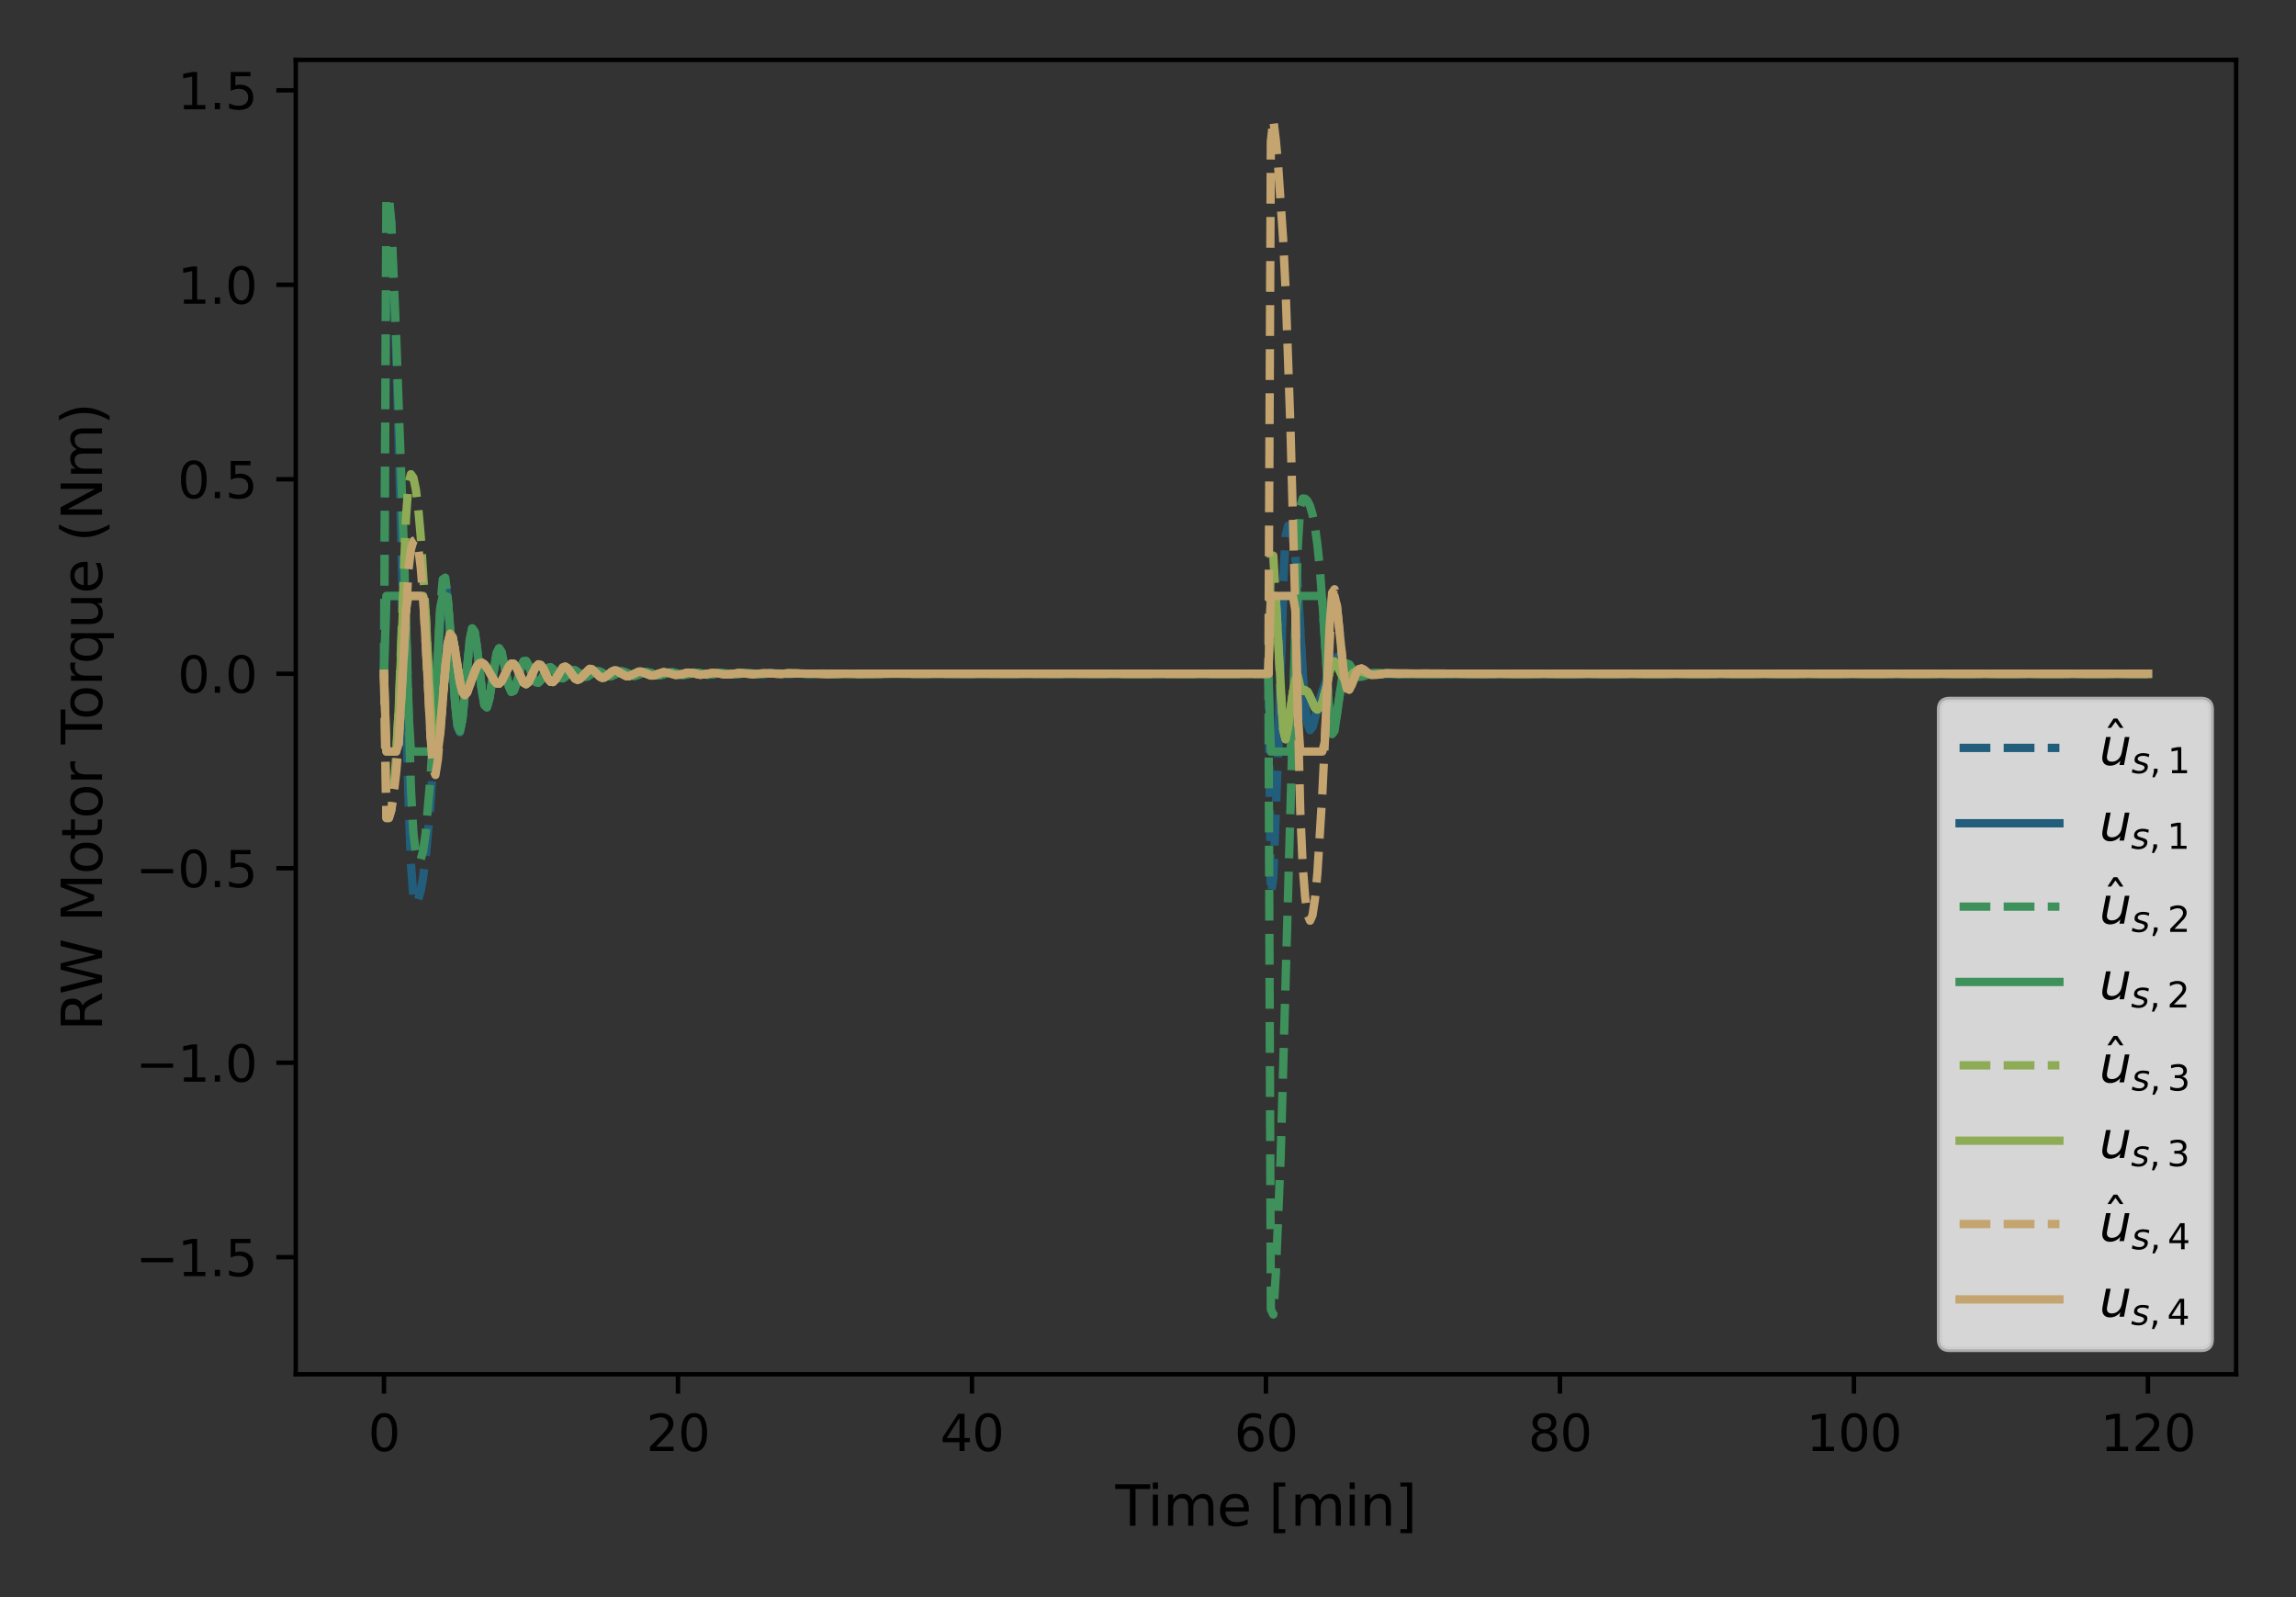 <?xml version="1.0" encoding="utf-8" standalone="no"?>
<!DOCTYPE svg PUBLIC "-//W3C//DTD SVG 1.1//EN"
  "http://www.w3.org/Graphics/SVG/1.1/DTD/svg11.dtd">
<svg height="288pt" version="1.1" viewBox="0 0 414 288" width="414pt" xmlns="http://www.w3.org/2000/svg" xmlns:xlink="http://www.w3.org/1999/xlink">
 <rect x="0" y="0" width="414" height="288" fill="#333333" stroke="none"/>
 <defs>
  <style type="text/css">*{stroke-linecap:butt;stroke-linejoin:round;}</style>
 </defs>
 <g id="figure_1">
  <g id="patch_1">
   <path d="M 0 288 
L 414 288 
L 414 0 
L 0 0 
z
" style="fill:none;"/>
  </g>
  <g id="axes_1">
   <g id="patch_2">
    <path d="M 53.333 247.812 
L 403.2 247.812 
L 403.2 10.8 
L 53.333 10.8 
z
" style="fill:none;"/>
   </g>
   <g id="matplotlib.axis_1">
    <g id="xtick_1">
     <g id="line2d_1">
      <defs>
       <path d="M 0 0 
L 0 3.5 
" id="m05c61b7fca" style="stroke:#000000;stroke-width:0.8;"/>
      </defs>
      <g>
       <use style="stroke:#000000;stroke-width:0.8;" x="69.236" xlink:href="#m05c61b7fca" y="247.812"/>
      </g>
     </g>
     <g id="text_1">
      <!-- 0 -->
      <g transform="translate(66.373 261.65)scale(0.09 -0.09)">
       <defs>
        <path d="M 2034 4250 
Q 1547 4250 1301 3770 
Q 1056 3291 1056 2328 
Q 1056 1369 1301 889 
Q 1547 409 2034 409 
Q 2525 409 2770 889 
Q 3016 1369 3016 2328 
Q 3016 3291 2770 3770 
Q 2525 4250 2034 4250 
z
M 2034 4750 
Q 2819 4750 3233 4129 
Q 3647 3509 3647 2328 
Q 3647 1150 3233 529 
Q 2819 -91 2034 -91 
Q 1250 -91 836 529 
Q 422 1150 422 2328 
Q 422 3509 836 4129 
Q 1250 4750 2034 4750 
z
" id="DejaVuSans-30" transform="scale(0.016)"/>
       </defs>
       <use xlink:href="#DejaVuSans-30"/>
      </g>
     </g>
    </g>
    <g id="xtick_2">
     <g id="line2d_2">
      <g>
       <use style="stroke:#000000;stroke-width:0.8;" x="122.246" xlink:href="#m05c61b7fca" y="247.812"/>
      </g>
     </g>
     <g id="text_2">
      <!-- 20 -->
      <g transform="translate(116.52 261.65)scale(0.09 -0.09)">
       <defs>
        <path d="M 1228 531 
L 3431 531 
L 3431 0 
L 469 0 
L 469 531 
Q 828 903 1448 1529 
Q 2069 2156 2228 2338 
Q 2531 2678 2651 2914 
Q 2772 3150 2772 3378 
Q 2772 3750 2511 3984 
Q 2250 4219 1831 4219 
Q 1534 4219 1204 4116 
Q 875 4013 500 3803 
L 500 4441 
Q 881 4594 1212 4672 
Q 1544 4750 1819 4750 
Q 2544 4750 2975 4387 
Q 3406 4025 3406 3419 
Q 3406 3131 3298 2873 
Q 3191 2616 2906 2266 
Q 2828 2175 2409 1742 
Q 1991 1309 1228 531 
z
" id="DejaVuSans-32" transform="scale(0.016)"/>
       </defs>
       <use xlink:href="#DejaVuSans-32"/>
       <use x="63.623" xlink:href="#DejaVuSans-30"/>
      </g>
     </g>
    </g>
    <g id="xtick_3">
     <g id="line2d_3">
      <g>
       <use style="stroke:#000000;stroke-width:0.8;" x="175.256" xlink:href="#m05c61b7fca" y="247.812"/>
      </g>
     </g>
     <g id="text_3">
      <!-- 40 -->
      <g transform="translate(169.53 261.65)scale(0.09 -0.09)">
       <defs>
        <path d="M 2419 4116 
L 825 1625 
L 2419 1625 
L 2419 4116 
z
M 2253 4666 
L 3047 4666 
L 3047 1625 
L 3713 1625 
L 3713 1100 
L 3047 1100 
L 3047 0 
L 2419 0 
L 2419 1100 
L 313 1100 
L 313 1709 
L 2253 4666 
z
" id="DejaVuSans-34" transform="scale(0.016)"/>
       </defs>
       <use xlink:href="#DejaVuSans-34"/>
       <use x="63.623" xlink:href="#DejaVuSans-30"/>
      </g>
     </g>
    </g>
    <g id="xtick_4">
     <g id="line2d_4">
      <g>
       <use style="stroke:#000000;stroke-width:0.8;" x="228.266" xlink:href="#m05c61b7fca" y="247.812"/>
      </g>
     </g>
     <g id="text_4">
      <!-- 60 -->
      <g transform="translate(222.54 261.65)scale(0.09 -0.09)">
       <defs>
        <path d="M 2113 2584 
Q 1688 2584 1439 2293 
Q 1191 2003 1191 1497 
Q 1191 994 1439 701 
Q 1688 409 2113 409 
Q 2538 409 2786 701 
Q 3034 994 3034 1497 
Q 3034 2003 2786 2293 
Q 2538 2584 2113 2584 
z
M 3366 4563 
L 3366 3988 
Q 3128 4100 2886 4159 
Q 2644 4219 2406 4219 
Q 1781 4219 1451 3797 
Q 1122 3375 1075 2522 
Q 1259 2794 1537 2939 
Q 1816 3084 2150 3084 
Q 2853 3084 3261 2657 
Q 3669 2231 3669 1497 
Q 3669 778 3244 343 
Q 2819 -91 2113 -91 
Q 1303 -91 875 529 
Q 447 1150 447 2328 
Q 447 3434 972 4092 
Q 1497 4750 2381 4750 
Q 2619 4750 2861 4703 
Q 3103 4656 3366 4563 
z
" id="DejaVuSans-36" transform="scale(0.016)"/>
       </defs>
       <use xlink:href="#DejaVuSans-36"/>
       <use x="63.623" xlink:href="#DejaVuSans-30"/>
      </g>
     </g>
    </g>
    <g id="xtick_5">
     <g id="line2d_5">
      <g>
       <use style="stroke:#000000;stroke-width:0.8;" x="281.277" xlink:href="#m05c61b7fca" y="247.812"/>
      </g>
     </g>
     <g id="text_5">
      <!-- 80 -->
      <g transform="translate(275.55 261.65)scale(0.09 -0.09)">
       <defs>
        <path d="M 2034 2216 
Q 1584 2216 1326 1975 
Q 1069 1734 1069 1313 
Q 1069 891 1326 650 
Q 1584 409 2034 409 
Q 2484 409 2743 651 
Q 3003 894 3003 1313 
Q 3003 1734 2745 1975 
Q 2488 2216 2034 2216 
z
M 1403 2484 
Q 997 2584 770 2862 
Q 544 3141 544 3541 
Q 544 4100 942 4425 
Q 1341 4750 2034 4750 
Q 2731 4750 3128 4425 
Q 3525 4100 3525 3541 
Q 3525 3141 3298 2862 
Q 3072 2584 2669 2484 
Q 3125 2378 3379 2068 
Q 3634 1759 3634 1313 
Q 3634 634 3220 271 
Q 2806 -91 2034 -91 
Q 1263 -91 848 271 
Q 434 634 434 1313 
Q 434 1759 690 2068 
Q 947 2378 1403 2484 
z
M 1172 3481 
Q 1172 3119 1398 2916 
Q 1625 2713 2034 2713 
Q 2441 2713 2670 2916 
Q 2900 3119 2900 3481 
Q 2900 3844 2670 4047 
Q 2441 4250 2034 4250 
Q 1625 4250 1398 4047 
Q 1172 3844 1172 3481 
z
" id="DejaVuSans-38" transform="scale(0.016)"/>
       </defs>
       <use xlink:href="#DejaVuSans-38"/>
       <use x="63.623" xlink:href="#DejaVuSans-30"/>
      </g>
     </g>
    </g>
    <g id="xtick_6">
     <g id="line2d_6">
      <g>
       <use style="stroke:#000000;stroke-width:0.8;" x="334.287" xlink:href="#m05c61b7fca" y="247.812"/>
      </g>
     </g>
     <g id="text_6">
      <!-- 100 -->
      <g transform="translate(325.697 261.65)scale(0.09 -0.09)">
       <defs>
        <path d="M 794 531 
L 1825 531 
L 1825 4091 
L 703 3866 
L 703 4441 
L 1819 4666 
L 2450 4666 
L 2450 531 
L 3481 531 
L 3481 0 
L 794 0 
L 794 531 
z
" id="DejaVuSans-31" transform="scale(0.016)"/>
       </defs>
       <use xlink:href="#DejaVuSans-31"/>
       <use x="63.623" xlink:href="#DejaVuSans-30"/>
       <use x="127.246" xlink:href="#DejaVuSans-30"/>
      </g>
     </g>
    </g>
    <g id="xtick_7">
     <g id="line2d_7">
      <g>
       <use style="stroke:#000000;stroke-width:0.8;" x="387.297" xlink:href="#m05c61b7fca" y="247.812"/>
      </g>
     </g>
     <g id="text_7">
      <!-- 120 -->
      <g transform="translate(378.708 261.65)scale(0.09 -0.09)">
       <use xlink:href="#DejaVuSans-31"/>
       <use x="63.623" xlink:href="#DejaVuSans-32"/>
       <use x="127.246" xlink:href="#DejaVuSans-30"/>
      </g>
     </g>
    </g>
    <g id="text_8">
     <!-- Time [min] -->
     <g transform="translate(201.114 275.12)scale(0.1 -0.1)">
      <defs>
       <path d="M -19 4666 
L 3928 4666 
L 3928 4134 
L 2272 4134 
L 2272 0 
L 1638 0 
L 1638 4134 
L -19 4134 
L -19 4666 
z
" id="DejaVuSans-54" transform="scale(0.016)"/>
       <path d="M 603 3500 
L 1178 3500 
L 1178 0 
L 603 0 
L 603 3500 
z
M 603 4863 
L 1178 4863 
L 1178 4134 
L 603 4134 
L 603 4863 
z
" id="DejaVuSans-69" transform="scale(0.016)"/>
       <path d="M 3328 2828 
Q 3544 3216 3844 3400 
Q 4144 3584 4550 3584 
Q 5097 3584 5394 3201 
Q 5691 2819 5691 2113 
L 5691 0 
L 5113 0 
L 5113 2094 
Q 5113 2597 4934 2840 
Q 4756 3084 4391 3084 
Q 3944 3084 3684 2787 
Q 3425 2491 3425 1978 
L 3425 0 
L 2847 0 
L 2847 2094 
Q 2847 2600 2669 2842 
Q 2491 3084 2119 3084 
Q 1678 3084 1418 2786 
Q 1159 2488 1159 1978 
L 1159 0 
L 581 0 
L 581 3500 
L 1159 3500 
L 1159 2956 
Q 1356 3278 1631 3431 
Q 1906 3584 2284 3584 
Q 2666 3584 2933 3390 
Q 3200 3197 3328 2828 
z
" id="DejaVuSans-6d" transform="scale(0.016)"/>
       <path d="M 3597 1894 
L 3597 1613 
L 953 1613 
Q 991 1019 1311 708 
Q 1631 397 2203 397 
Q 2534 397 2845 478 
Q 3156 559 3463 722 
L 3463 178 
Q 3153 47 2828 -22 
Q 2503 -91 2169 -91 
Q 1331 -91 842 396 
Q 353 884 353 1716 
Q 353 2575 817 3079 
Q 1281 3584 2069 3584 
Q 2775 3584 3186 3129 
Q 3597 2675 3597 1894 
z
M 3022 2063 
Q 3016 2534 2758 2815 
Q 2500 3097 2075 3097 
Q 1594 3097 1305 2825 
Q 1016 2553 972 2059 
L 3022 2063 
z
" id="DejaVuSans-65" transform="scale(0.016)"/>
       <path id="DejaVuSans-20" transform="scale(0.016)"/>
       <path d="M 550 4863 
L 1875 4863 
L 1875 4416 
L 1125 4416 
L 1125 -397 
L 1875 -397 
L 1875 -844 
L 550 -844 
L 550 4863 
z
" id="DejaVuSans-5b" transform="scale(0.016)"/>
       <path d="M 3513 2113 
L 3513 0 
L 2938 0 
L 2938 2094 
Q 2938 2591 2744 2837 
Q 2550 3084 2163 3084 
Q 1697 3084 1428 2787 
Q 1159 2491 1159 1978 
L 1159 0 
L 581 0 
L 581 3500 
L 1159 3500 
L 1159 2956 
Q 1366 3272 1645 3428 
Q 1925 3584 2291 3584 
Q 2894 3584 3203 3211 
Q 3513 2838 3513 2113 
z
" id="DejaVuSans-6e" transform="scale(0.016)"/>
       <path d="M 1947 4863 
L 1947 -844 
L 622 -844 
L 622 -397 
L 1369 -397 
L 1369 4416 
L 622 4416 
L 622 4863 
L 1947 4863 
z
" id="DejaVuSans-5d" transform="scale(0.016)"/>
      </defs>
      <use xlink:href="#DejaVuSans-54"/>
      <use x="57.959" xlink:href="#DejaVuSans-69"/>
      <use x="85.742" xlink:href="#DejaVuSans-6d"/>
      <use x="183.154" xlink:href="#DejaVuSans-65"/>
      <use x="244.678" xlink:href="#DejaVuSans-20"/>
      <use x="276.465" xlink:href="#DejaVuSans-5b"/>
      <use x="315.479" xlink:href="#DejaVuSans-6d"/>
      <use x="412.891" xlink:href="#DejaVuSans-69"/>
      <use x="440.674" xlink:href="#DejaVuSans-6e"/>
      <use x="504.053" xlink:href="#DejaVuSans-5d"/>
     </g>
    </g>
   </g>
   <g id="matplotlib.axis_2">
    <g id="ytick_1">
     <g id="line2d_8">
      <defs>
       <path d="M 0 0 
L -3.5 0 
" id="m8b30e179d1" style="stroke:#000000;stroke-width:0.8;"/>
      </defs>
      <g>
       <use style="stroke:#000000;stroke-width:0.8;" x="53.333" xlink:href="#m8b30e179d1" y="226.701"/>
      </g>
     </g>
     <g id="text_9">
      <!-- −1.5 -->
      <g transform="translate(24.478 230.121)scale(0.09 -0.09)">
       <defs>
        <path d="M 678 2272 
L 4684 2272 
L 4684 1741 
L 678 1741 
L 678 2272 
z
" id="DejaVuSans-2212" transform="scale(0.016)"/>
        <path d="M 684 794 
L 1344 794 
L 1344 0 
L 684 0 
L 684 794 
z
" id="DejaVuSans-2e" transform="scale(0.016)"/>
        <path d="M 691 4666 
L 3169 4666 
L 3169 4134 
L 1269 4134 
L 1269 2991 
Q 1406 3038 1543 3061 
Q 1681 3084 1819 3084 
Q 2600 3084 3056 2656 
Q 3513 2228 3513 1497 
Q 3513 744 3044 326 
Q 2575 -91 1722 -91 
Q 1428 -91 1123 -41 
Q 819 9 494 109 
L 494 744 
Q 775 591 1075 516 
Q 1375 441 1709 441 
Q 2250 441 2565 725 
Q 2881 1009 2881 1497 
Q 2881 1984 2565 2268 
Q 2250 2553 1709 2553 
Q 1456 2553 1204 2497 
Q 953 2441 691 2322 
L 691 4666 
z
" id="DejaVuSans-35" transform="scale(0.016)"/>
       </defs>
       <use xlink:href="#DejaVuSans-2212"/>
       <use x="83.789" xlink:href="#DejaVuSans-31"/>
       <use x="147.412" xlink:href="#DejaVuSans-2e"/>
       <use x="179.199" xlink:href="#DejaVuSans-35"/>
      </g>
     </g>
    </g>
    <g id="ytick_2">
     <g id="line2d_9">
      <g>
       <use style="stroke:#000000;stroke-width:0.8;" x="53.333" xlink:href="#m8b30e179d1" y="191.632"/>
      </g>
     </g>
     <g id="text_10">
      <!-- −1.0 -->
      <g transform="translate(24.478 195.051)scale(0.09 -0.09)">
       <use xlink:href="#DejaVuSans-2212"/>
       <use x="83.789" xlink:href="#DejaVuSans-31"/>
       <use x="147.412" xlink:href="#DejaVuSans-2e"/>
       <use x="179.199" xlink:href="#DejaVuSans-30"/>
      </g>
     </g>
    </g>
    <g id="ytick_3">
     <g id="line2d_10">
      <g>
       <use style="stroke:#000000;stroke-width:0.8;" x="53.333" xlink:href="#m8b30e179d1" y="156.563"/>
      </g>
     </g>
     <g id="text_11">
      <!-- −0.5 -->
      <g transform="translate(24.478 159.982)scale(0.09 -0.09)">
       <use xlink:href="#DejaVuSans-2212"/>
       <use x="83.789" xlink:href="#DejaVuSans-30"/>
       <use x="147.412" xlink:href="#DejaVuSans-2e"/>
       <use x="179.199" xlink:href="#DejaVuSans-35"/>
      </g>
     </g>
    </g>
    <g id="ytick_4">
     <g id="line2d_11">
      <g>
       <use style="stroke:#000000;stroke-width:0.8;" x="53.333" xlink:href="#m8b30e179d1" y="121.494"/>
      </g>
     </g>
     <g id="text_12">
      <!-- 0.0 -->
      <g transform="translate(32.02 124.913)scale(0.09 -0.09)">
       <use xlink:href="#DejaVuSans-30"/>
       <use x="63.623" xlink:href="#DejaVuSans-2e"/>
       <use x="95.41" xlink:href="#DejaVuSans-30"/>
      </g>
     </g>
    </g>
    <g id="ytick_5">
     <g id="line2d_12">
      <g>
       <use style="stroke:#000000;stroke-width:0.8;" x="53.333" xlink:href="#m8b30e179d1" y="86.424"/>
      </g>
     </g>
     <g id="text_13">
      <!-- 0.5 -->
      <g transform="translate(32.02 89.844)scale(0.09 -0.09)">
       <use xlink:href="#DejaVuSans-30"/>
       <use x="63.623" xlink:href="#DejaVuSans-2e"/>
       <use x="95.41" xlink:href="#DejaVuSans-35"/>
      </g>
     </g>
    </g>
    <g id="ytick_6">
     <g id="line2d_13">
      <g>
       <use style="stroke:#000000;stroke-width:0.8;" x="53.333" xlink:href="#m8b30e179d1" y="51.355"/>
      </g>
     </g>
     <g id="text_14">
      <!-- 1.0 -->
      <g transform="translate(32.02 54.774)scale(0.09 -0.09)">
       <use xlink:href="#DejaVuSans-31"/>
       <use x="63.623" xlink:href="#DejaVuSans-2e"/>
       <use x="95.41" xlink:href="#DejaVuSans-30"/>
      </g>
     </g>
    </g>
    <g id="ytick_7">
     <g id="line2d_14">
      <g>
       <use style="stroke:#000000;stroke-width:0.8;" x="53.333" xlink:href="#m8b30e179d1" y="16.286"/>
      </g>
     </g>
     <g id="text_15">
      <!-- 1.5 -->
      <g transform="translate(32.02 19.705)scale(0.09 -0.09)">
       <use xlink:href="#DejaVuSans-31"/>
       <use x="63.623" xlink:href="#DejaVuSans-2e"/>
       <use x="95.41" xlink:href="#DejaVuSans-35"/>
      </g>
     </g>
    </g>
    <g id="text_16">
     <!-- RW Motor Torque (Nm) -->
     <g transform="translate(18.398 185.903)rotate(-90)scale(0.1 -0.1)">
      <defs>
       <path d="M 2841 2188 
Q 3044 2119 3236 1894 
Q 3428 1669 3622 1275 
L 4263 0 
L 3584 0 
L 2988 1197 
Q 2756 1666 2539 1819 
Q 2322 1972 1947 1972 
L 1259 1972 
L 1259 0 
L 628 0 
L 628 4666 
L 2053 4666 
Q 2853 4666 3247 4331 
Q 3641 3997 3641 3322 
Q 3641 2881 3436 2590 
Q 3231 2300 2841 2188 
z
M 1259 4147 
L 1259 2491 
L 2053 2491 
Q 2509 2491 2742 2702 
Q 2975 2913 2975 3322 
Q 2975 3731 2742 3939 
Q 2509 4147 2053 4147 
L 1259 4147 
z
" id="DejaVuSans-52" transform="scale(0.016)"/>
       <path d="M 213 4666 
L 850 4666 
L 1831 722 
L 2809 4666 
L 3519 4666 
L 4500 722 
L 5478 4666 
L 6119 4666 
L 4947 0 
L 4153 0 
L 3169 4050 
L 2175 0 
L 1381 0 
L 213 4666 
z
" id="DejaVuSans-57" transform="scale(0.016)"/>
       <path d="M 628 4666 
L 1569 4666 
L 2759 1491 
L 3956 4666 
L 4897 4666 
L 4897 0 
L 4281 0 
L 4281 4097 
L 3078 897 
L 2444 897 
L 1241 4097 
L 1241 0 
L 628 0 
L 628 4666 
z
" id="DejaVuSans-4d" transform="scale(0.016)"/>
       <path d="M 1959 3097 
Q 1497 3097 1228 2736 
Q 959 2375 959 1747 
Q 959 1119 1226 758 
Q 1494 397 1959 397 
Q 2419 397 2687 759 
Q 2956 1122 2956 1747 
Q 2956 2369 2687 2733 
Q 2419 3097 1959 3097 
z
M 1959 3584 
Q 2709 3584 3137 3096 
Q 3566 2609 3566 1747 
Q 3566 888 3137 398 
Q 2709 -91 1959 -91 
Q 1206 -91 779 398 
Q 353 888 353 1747 
Q 353 2609 779 3096 
Q 1206 3584 1959 3584 
z
" id="DejaVuSans-6f" transform="scale(0.016)"/>
       <path d="M 1172 4494 
L 1172 3500 
L 2356 3500 
L 2356 3053 
L 1172 3053 
L 1172 1153 
Q 1172 725 1289 603 
Q 1406 481 1766 481 
L 2356 481 
L 2356 0 
L 1766 0 
Q 1100 0 847 248 
Q 594 497 594 1153 
L 594 3053 
L 172 3053 
L 172 3500 
L 594 3500 
L 594 4494 
L 1172 4494 
z
" id="DejaVuSans-74" transform="scale(0.016)"/>
       <path d="M 2631 2963 
Q 2534 3019 2420 3045 
Q 2306 3072 2169 3072 
Q 1681 3072 1420 2755 
Q 1159 2438 1159 1844 
L 1159 0 
L 581 0 
L 581 3500 
L 1159 3500 
L 1159 2956 
Q 1341 3275 1631 3429 
Q 1922 3584 2338 3584 
Q 2397 3584 2469 3576 
Q 2541 3569 2628 3553 
L 2631 2963 
z
" id="DejaVuSans-72" transform="scale(0.016)"/>
       <path d="M 947 1747 
Q 947 1113 1208 752 
Q 1469 391 1925 391 
Q 2381 391 2643 752 
Q 2906 1113 2906 1747 
Q 2906 2381 2643 2742 
Q 2381 3103 1925 3103 
Q 1469 3103 1208 2742 
Q 947 2381 947 1747 
z
M 2906 525 
Q 2725 213 2448 61 
Q 2172 -91 1784 -91 
Q 1150 -91 751 415 
Q 353 922 353 1747 
Q 353 2572 751 3078 
Q 1150 3584 1784 3584 
Q 2172 3584 2448 3432 
Q 2725 3281 2906 2969 
L 2906 3500 
L 3481 3500 
L 3481 -1331 
L 2906 -1331 
L 2906 525 
z
" id="DejaVuSans-71" transform="scale(0.016)"/>
       <path d="M 544 1381 
L 544 3500 
L 1119 3500 
L 1119 1403 
Q 1119 906 1312 657 
Q 1506 409 1894 409 
Q 2359 409 2629 706 
Q 2900 1003 2900 1516 
L 2900 3500 
L 3475 3500 
L 3475 0 
L 2900 0 
L 2900 538 
Q 2691 219 2414 64 
Q 2138 -91 1772 -91 
Q 1169 -91 856 284 
Q 544 659 544 1381 
z
M 1991 3584 
L 1991 3584 
z
" id="DejaVuSans-75" transform="scale(0.016)"/>
       <path d="M 1984 4856 
Q 1566 4138 1362 3434 
Q 1159 2731 1159 2009 
Q 1159 1288 1364 580 
Q 1569 -128 1984 -844 
L 1484 -844 
Q 1016 -109 783 600 
Q 550 1309 550 2009 
Q 550 2706 781 3412 
Q 1013 4119 1484 4856 
L 1984 4856 
z
" id="DejaVuSans-28" transform="scale(0.016)"/>
       <path d="M 628 4666 
L 1478 4666 
L 3547 763 
L 3547 4666 
L 4159 4666 
L 4159 0 
L 3309 0 
L 1241 3903 
L 1241 0 
L 628 0 
L 628 4666 
z
" id="DejaVuSans-4e" transform="scale(0.016)"/>
       <path d="M 513 4856 
L 1013 4856 
Q 1481 4119 1714 3412 
Q 1947 2706 1947 2009 
Q 1947 1309 1714 600 
Q 1481 -109 1013 -844 
L 513 -844 
Q 928 -128 1133 580 
Q 1338 1288 1338 2009 
Q 1338 2731 1133 3434 
Q 928 4138 513 4856 
z
" id="DejaVuSans-29" transform="scale(0.016)"/>
      </defs>
      <use xlink:href="#DejaVuSans-52"/>
      <use x="65.482" xlink:href="#DejaVuSans-57"/>
      <use x="164.359" xlink:href="#DejaVuSans-20"/>
      <use x="196.146" xlink:href="#DejaVuSans-4d"/>
      <use x="282.426" xlink:href="#DejaVuSans-6f"/>
      <use x="343.607" xlink:href="#DejaVuSans-74"/>
      <use x="382.816" xlink:href="#DejaVuSans-6f"/>
      <use x="443.998" xlink:href="#DejaVuSans-72"/>
      <use x="485.111" xlink:href="#DejaVuSans-20"/>
      <use x="516.898" xlink:href="#DejaVuSans-54"/>
      <use x="560.982" xlink:href="#DejaVuSans-6f"/>
      <use x="622.164" xlink:href="#DejaVuSans-72"/>
      <use x="661.527" xlink:href="#DejaVuSans-71"/>
      <use x="725.004" xlink:href="#DejaVuSans-75"/>
      <use x="788.383" xlink:href="#DejaVuSans-65"/>
      <use x="849.906" xlink:href="#DejaVuSans-20"/>
      <use x="881.693" xlink:href="#DejaVuSans-28"/>
      <use x="920.707" xlink:href="#DejaVuSans-4e"/>
      <use x="995.512" xlink:href="#DejaVuSans-6d"/>
      <use x="1092.924" xlink:href="#DejaVuSans-29"/>
     </g>
    </g>
   </g>
   <g id="line2d_15">
    <path clip-path="url(#pca379369e4)" d="M 69.236 121.494 
L 69.677 35.549 
L 70.119 35.548 
L 70.561 40.302 
L 71.444 63.869 
L 72.77 112.361 
L 73.653 143.918 
L 74.095 155.768 
L 74.537 161.64 
L 74.978 162.825 
L 75.42 162.184 
L 75.862 160.614 
L 76.304 158.114 
L 76.745 154.697 
L 77.629 145.073 
L 78.513 129.952 
L 79.396 111.02 
L 79.838 105.398 
L 80.28 104.676 
L 80.721 107.926 
L 81.163 113.249 
L 82.047 126.608 
L 82.488 130.989 
L 82.93 132.069 
L 83.372 129.793 
L 84.697 115.504 
L 85.139 113.408 
L 85.581 114 
L 86.022 116.854 
L 86.906 124.709 
L 87.348 127.154 
L 87.789 127.569 
L 88.231 126.018 
L 89.556 117.805 
L 89.998 116.928 
L 90.44 117.619 
L 91.323 121.808 
L 91.765 123.766 
L 92.207 124.756 
L 92.649 124.556 
L 93.09 123.366 
L 93.974 120.152 
L 94.416 119.248 
L 94.857 119.211 
L 95.299 119.955 
L 96.183 122.287 
L 96.624 123.022 
L 97.066 123.13 
L 97.508 122.649 
L 98.391 120.98 
L 98.833 120.431 
L 99.275 120.335 
L 99.717 120.676 
L 100.6 121.885 
L 101.042 122.274 
L 101.484 122.321 
L 101.925 122.045 
L 102.809 121.135 
L 103.251 120.87 
L 103.692 120.874 
L 104.576 121.502 
L 105.018 121.85 
L 105.459 122.031 
L 105.901 121.986 
L 106.785 121.416 
L 107.226 121.132 
L 107.668 121.002 
L 108.11 121.072 
L 109.877 121.951 
L 110.319 121.872 
L 112.086 121.067 
L 112.527 121.143 
L 114.294 121.887 
L 114.736 121.819 
L 116.503 121.137 
L 117.387 121.354 
L 118.27 121.734 
L 118.712 121.811 
L 119.595 121.63 
L 120.479 121.29 
L 121.362 121.245 
L 123.129 121.735 
L 124.013 121.617 
L 125.338 121.287 
L 126.222 121.38 
L 127.547 121.67 
L 128.43 121.597 
L 129.756 121.344 
L 130.639 121.401 
L 131.964 121.621 
L 132.848 121.576 
L 134.615 121.383 
L 137.265 121.558 
L 139.032 121.411 
L 142.125 121.504 
L 143.892 121.45 
L 146.101 121.532 
L 148.309 121.459 
L 150.96 121.503 
L 153.169 121.485 
L 155.377 121.502 
L 158.028 121.501 
L 161.12 121.474 
L 177.023 121.5 
L 193.81 121.495 
L 228.708 121.494 
L 229.15 161.189 
L 229.592 158.418 
L 230.475 134.87 
L 231.359 105.37 
L 231.8 96.773 
L 232.242 94.852 
L 232.684 95.12 
L 233.126 97.06 
L 233.567 100.321 
L 234.009 105.496 
L 234.893 121.413 
L 235.334 127.213 
L 235.776 130.578 
L 236.218 131.662 
L 236.66 131.071 
L 237.543 127.736 
L 238.427 124.642 
L 239.752 121.139 
L 240.194 119.697 
L 240.635 118.78 
L 241.077 118.478 
L 241.519 118.7 
L 242.402 120.49 
L 242.844 121.406 
L 243.286 122.033 
L 243.728 122.301 
L 244.169 122.254 
L 245.936 121.263 
L 246.82 121.268 
L 248.587 121.578 
L 317.5 121.494 
L 387.297 121.494 
L 387.297 121.494 
" style="fill:none;stroke:#225e7c;stroke-dasharray:5.55,2.4;stroke-dashoffset:0;stroke-width:1.5;"/>
   </g>
   <g id="line2d_16">
    <path clip-path="url(#pca379369e4)" d="M 69.236 121.494 
L 69.677 107.466 
L 72.328 107.466 
L 72.77 112.361 
L 73.211 128.727 
L 73.653 135.521 
L 78.071 135.521 
L 78.513 129.952 
L 79.396 111.02 
L 79.838 107.466 
L 80.28 107.466 
L 80.721 107.926 
L 81.163 113.249 
L 82.047 126.608 
L 82.488 130.989 
L 82.93 132.069 
L 83.372 129.793 
L 84.697 115.504 
L 85.139 113.408 
L 85.581 114 
L 86.022 116.854 
L 86.906 124.709 
L 87.348 127.154 
L 87.789 127.569 
L 88.231 126.018 
L 89.556 117.805 
L 89.998 116.928 
L 90.44 117.619 
L 91.323 121.808 
L 91.765 123.766 
L 92.207 124.756 
L 92.649 124.556 
L 93.09 123.366 
L 93.974 120.152 
L 94.416 119.248 
L 94.857 119.211 
L 95.299 119.955 
L 96.183 122.287 
L 96.624 123.022 
L 97.066 123.13 
L 97.508 122.649 
L 98.391 120.98 
L 98.833 120.431 
L 99.275 120.335 
L 99.717 120.676 
L 100.6 121.885 
L 101.042 122.274 
L 101.484 122.321 
L 101.925 122.045 
L 102.809 121.135 
L 103.251 120.87 
L 103.692 120.874 
L 104.576 121.502 
L 105.018 121.85 
L 105.459 122.031 
L 105.901 121.986 
L 106.785 121.416 
L 107.226 121.132 
L 107.668 121.002 
L 108.11 121.072 
L 109.877 121.951 
L 110.319 121.872 
L 112.086 121.067 
L 112.527 121.143 
L 114.294 121.887 
L 114.736 121.819 
L 116.503 121.137 
L 117.387 121.354 
L 118.27 121.734 
L 118.712 121.811 
L 119.595 121.63 
L 120.479 121.29 
L 121.362 121.245 
L 123.129 121.735 
L 124.013 121.617 
L 125.338 121.287 
L 126.222 121.38 
L 127.547 121.67 
L 128.43 121.597 
L 129.756 121.344 
L 130.639 121.401 
L 131.964 121.621 
L 132.848 121.576 
L 134.615 121.383 
L 137.265 121.558 
L 139.032 121.411 
L 142.125 121.504 
L 143.892 121.45 
L 146.101 121.532 
L 148.309 121.459 
L 150.96 121.503 
L 153.169 121.485 
L 155.377 121.502 
L 158.028 121.501 
L 161.12 121.474 
L 177.023 121.5 
L 193.81 121.495 
L 228.708 121.494 
L 229.15 135.521 
L 230.033 135.521 
L 230.475 134.87 
L 231.359 107.466 
L 234.009 107.466 
L 234.451 113.624 
L 234.893 121.413 
L 235.334 127.213 
L 235.776 130.578 
L 236.218 131.662 
L 236.66 131.071 
L 237.543 127.736 
L 238.427 124.642 
L 239.752 121.139 
L 240.194 119.697 
L 240.635 118.78 
L 241.077 118.478 
L 241.519 118.7 
L 242.402 120.49 
L 242.844 121.406 
L 243.286 122.033 
L 243.728 122.301 
L 244.169 122.254 
L 245.936 121.263 
L 246.82 121.268 
L 248.587 121.578 
L 317.5 121.494 
L 387.297 121.494 
L 387.297 121.494 
" style="fill:none;stroke:#225e7c;stroke-linecap:square;stroke-width:1.5;"/>
   </g>
   <g id="line2d_17">
    <path clip-path="url(#pca379369e4)" d="M 69.236 121.494 
L 69.677 35.549 
L 70.119 35.551 
L 70.561 40.195 
L 71.444 61.002 
L 72.77 97.39 
L 74.095 142.198 
L 74.537 150.226 
L 74.978 153.744 
L 75.42 155.128 
L 75.862 155.002 
L 76.304 153.362 
L 76.745 150.244 
L 77.629 140.068 
L 78.513 126.252 
L 79.396 109.481 
L 79.838 104.478 
L 80.28 104.168 
L 80.721 107.641 
L 81.605 119.829 
L 82.047 126.456 
L 82.488 130.804 
L 82.93 131.874 
L 83.372 129.625 
L 84.697 115.408 
L 85.139 113.315 
L 85.581 113.921 
L 86.022 116.798 
L 86.906 124.675 
L 87.348 127.118 
L 87.789 127.536 
L 88.231 125.993 
L 89.556 117.791 
L 89.998 116.914 
L 90.44 117.609 
L 91.323 121.805 
L 91.765 123.762 
L 92.207 124.752 
L 92.649 124.554 
L 93.09 123.365 
L 93.974 120.152 
L 94.416 119.247 
L 94.857 119.212 
L 95.299 119.956 
L 96.183 122.288 
L 96.624 123.023 
L 97.066 123.132 
L 97.508 122.652 
L 98.391 120.982 
L 98.833 120.432 
L 99.275 120.337 
L 99.717 120.678 
L 100.6 121.887 
L 101.042 122.275 
L 101.484 122.322 
L 101.925 122.047 
L 102.809 121.137 
L 103.251 120.871 
L 103.692 120.876 
L 104.576 121.504 
L 105.018 121.851 
L 105.459 122.032 
L 105.901 121.987 
L 106.785 121.417 
L 107.226 121.133 
L 107.668 121.003 
L 108.11 121.073 
L 109.877 121.951 
L 110.319 121.873 
L 112.086 121.067 
L 112.527 121.144 
L 114.294 121.887 
L 114.736 121.82 
L 116.503 121.137 
L 117.387 121.355 
L 118.27 121.734 
L 118.712 121.811 
L 119.595 121.63 
L 120.479 121.291 
L 121.362 121.245 
L 123.129 121.735 
L 124.013 121.617 
L 125.338 121.287 
L 126.222 121.381 
L 127.547 121.67 
L 128.43 121.597 
L 129.756 121.344 
L 130.639 121.402 
L 131.964 121.621 
L 132.848 121.576 
L 134.615 121.383 
L 137.265 121.558 
L 139.032 121.411 
L 142.125 121.504 
L 143.892 121.45 
L 146.101 121.532 
L 148.309 121.459 
L 150.96 121.503 
L 153.169 121.485 
L 155.377 121.502 
L 158.028 121.501 
L 161.12 121.474 
L 177.023 121.5 
L 193.81 121.495 
L 228.708 121.494 
L 229.15 236.12 
L 229.592 237.038 
L 230.033 229.896 
L 230.917 208.691 
L 232.684 145.958 
L 234.009 98.591 
L 234.451 91.387 
L 234.893 89.895 
L 235.334 89.932 
L 235.776 90.351 
L 236.218 91.247 
L 236.66 92.743 
L 237.101 95.007 
L 237.543 98.209 
L 237.985 102.499 
L 238.868 114.825 
L 239.752 129.367 
L 240.194 132.34 
L 240.635 131.782 
L 241.519 125.573 
L 241.961 122.49 
L 242.402 120.475 
L 242.844 119.672 
L 243.286 119.815 
L 244.611 121.764 
L 245.053 122.032 
L 245.495 122.038 
L 247.703 121.367 
L 251.679 121.491 
L 264.932 121.494 
L 387.297 121.494 
L 387.297 121.494 
" style="fill:none;stroke:#3e915b;stroke-dasharray:5.55,2.4;stroke-dashoffset:0;stroke-width:1.5;"/>
   </g>
   <g id="line2d_18">
    <path clip-path="url(#pca379369e4)" d="M 69.236 121.494 
L 69.677 107.466 
L 72.77 107.466 
L 73.211 112.088 
L 73.653 128.327 
L 74.095 135.521 
L 77.629 135.521 
L 78.071 133.616 
L 78.954 117.691 
L 79.396 109.481 
L 79.838 107.466 
L 80.28 107.466 
L 80.721 107.641 
L 81.605 119.829 
L 82.047 126.456 
L 82.488 130.804 
L 82.93 131.874 
L 83.372 129.625 
L 84.697 115.408 
L 85.139 113.315 
L 85.581 113.921 
L 86.022 116.798 
L 86.906 124.675 
L 87.348 127.118 
L 87.789 127.536 
L 88.231 125.993 
L 89.556 117.791 
L 89.998 116.914 
L 90.44 117.609 
L 91.323 121.805 
L 91.765 123.762 
L 92.207 124.752 
L 92.649 124.554 
L 93.09 123.365 
L 93.974 120.152 
L 94.416 119.247 
L 94.857 119.212 
L 95.299 119.956 
L 96.183 122.288 
L 96.624 123.023 
L 97.066 123.132 
L 97.508 122.652 
L 98.391 120.982 
L 98.833 120.432 
L 99.275 120.337 
L 99.717 120.678 
L 100.6 121.887 
L 101.042 122.275 
L 101.484 122.322 
L 101.925 122.047 
L 102.809 121.137 
L 103.251 120.871 
L 103.692 120.876 
L 104.576 121.504 
L 105.018 121.851 
L 105.459 122.032 
L 105.901 121.987 
L 106.785 121.417 
L 107.226 121.133 
L 107.668 121.003 
L 108.11 121.073 
L 109.877 121.951 
L 110.319 121.873 
L 112.086 121.067 
L 112.527 121.144 
L 114.294 121.887 
L 114.736 121.82 
L 116.503 121.137 
L 117.387 121.355 
L 118.27 121.734 
L 118.712 121.811 
L 119.595 121.63 
L 120.479 121.291 
L 121.362 121.245 
L 123.129 121.735 
L 124.013 121.617 
L 125.338 121.287 
L 126.222 121.381 
L 127.547 121.67 
L 128.43 121.597 
L 129.756 121.344 
L 130.639 121.402 
L 131.964 121.621 
L 132.848 121.576 
L 134.615 121.383 
L 137.265 121.558 
L 139.032 121.411 
L 142.125 121.504 
L 143.892 121.45 
L 146.101 121.532 
L 148.309 121.459 
L 150.96 121.503 
L 153.169 121.485 
L 155.377 121.502 
L 158.028 121.501 
L 161.12 121.474 
L 177.023 121.5 
L 193.81 121.495 
L 228.708 121.494 
L 229.15 135.521 
L 232.684 135.521 
L 233.126 129.447 
L 233.567 112.875 
L 234.009 107.466 
L 237.985 107.466 
L 238.427 108.003 
L 239.752 129.367 
L 240.194 132.34 
L 240.635 131.782 
L 241.519 125.573 
L 241.961 122.49 
L 242.402 120.475 
L 242.844 119.672 
L 243.286 119.815 
L 244.611 121.764 
L 245.053 122.032 
L 245.495 122.038 
L 247.703 121.367 
L 251.679 121.491 
L 264.932 121.494 
L 387.297 121.494 
L 387.297 121.494 
" style="fill:none;stroke:#3e915b;stroke-linecap:square;stroke-width:1.5;"/>
   </g>
   <g id="line2d_19">
    <path clip-path="url(#pca379369e4)" d="M 69.236 121.494 
L 69.677 147.511 
L 70.119 147.514 
L 70.561 146.02 
L 71.003 142.183 
L 71.444 136.361 
L 71.886 127.92 
L 73.211 93.239 
L 73.653 87.215 
L 74.095 85.514 
L 74.537 86.14 
L 74.978 88.204 
L 75.42 91.756 
L 75.862 96.72 
L 76.745 110.518 
L 77.629 127.805 
L 78.071 133.88 
L 78.513 136.049 
L 78.954 134.537 
L 79.396 130.649 
L 80.721 116.02 
L 81.163 114.245 
L 81.605 114.843 
L 82.047 117.122 
L 82.93 122.837 
L 83.372 124.639 
L 83.814 125.253 
L 84.255 124.801 
L 85.139 122.267 
L 85.581 121.003 
L 86.022 120.085 
L 86.464 119.594 
L 86.906 119.516 
L 87.348 119.8 
L 87.789 120.376 
L 89.115 122.731 
L 89.556 123.198 
L 89.998 123.25 
L 90.44 122.836 
L 91.323 121.044 
L 91.765 120.156 
L 92.207 119.647 
L 92.649 119.691 
L 93.09 120.292 
L 94.416 123.101 
L 94.857 123.36 
L 95.299 123.013 
L 96.183 121.143 
L 96.624 120.25 
L 97.066 119.793 
L 97.508 119.914 
L 97.95 120.552 
L 98.833 122.367 
L 99.275 122.925 
L 99.717 122.977 
L 100.158 122.529 
L 101.484 120.356 
L 101.925 120.195 
L 102.367 120.486 
L 103.692 122.366 
L 104.134 122.584 
L 104.576 122.412 
L 106.343 120.606 
L 106.785 120.698 
L 107.668 121.55 
L 108.11 121.981 
L 108.552 122.208 
L 108.993 122.165 
L 109.877 121.492 
L 110.319 121.128 
L 110.76 120.923 
L 111.202 120.939 
L 112.086 121.473 
L 112.969 121.954 
L 113.411 121.952 
L 114.294 121.521 
L 115.178 121.118 
L 115.62 121.116 
L 116.503 121.469 
L 117.387 121.807 
L 117.828 121.81 
L 118.712 121.514 
L 119.595 121.229 
L 120.479 121.324 
L 121.804 121.721 
L 122.688 121.64 
L 124.013 121.297 
L 124.896 121.367 
L 126.222 121.665 
L 127.105 121.605 
L 128.43 121.344 
L 129.314 121.394 
L 130.639 121.624 
L 131.523 121.582 
L 133.29 121.376 
L 135.94 121.565 
L 137.707 121.403 
L 140.799 121.509 
L 142.125 121.425 
L 145.659 121.474 
L 147.426 121.48 
L 149.193 121.528 
L 151.843 121.482 
L 154.052 121.505 
L 156.703 121.5 
L 159.353 121.477 
L 168.63 121.482 
L 214.572 121.494 
L 228.708 121.494 
L 229.15 100.478 
L 229.592 100.193 
L 230.475 115.589 
L 230.917 124.746 
L 231.359 131.46 
L 231.8 133.293 
L 232.242 131.112 
L 233.126 124.855 
L 233.567 122.553 
L 234.009 121.825 
L 234.451 123.802 
L 234.893 124.597 
L 235.334 124.47 
L 235.776 124.751 
L 236.218 125.614 
L 237.101 127.617 
L 237.543 127.951 
L 237.985 127.577 
L 238.427 126.551 
L 239.31 123.334 
L 239.752 121.066 
L 240.194 119.545 
L 240.635 119.253 
L 241.077 119.884 
L 241.961 121.792 
L 242.402 122.379 
L 242.844 122.456 
L 243.286 122.135 
L 244.169 121.225 
L 244.611 120.999 
L 245.053 120.997 
L 247.262 121.693 
L 249.912 121.433 
L 252.563 121.507 
L 257.422 121.495 
L 306.898 121.494 
L 387.297 121.494 
L 387.297 121.494 
" style="fill:none;stroke:#8eac56;stroke-dasharray:5.55,2.4;stroke-dashoffset:0;stroke-width:1.5;"/>
   </g>
   <g id="line2d_20">
    <path clip-path="url(#pca379369e4)" d="M 69.236 121.494 
L 69.677 135.521 
L 71.444 135.521 
L 71.886 127.92 
L 72.77 107.466 
L 76.304 107.466 
L 76.745 110.518 
L 77.629 127.805 
L 78.071 133.88 
L 78.513 135.521 
L 78.954 134.537 
L 79.396 130.649 
L 80.721 116.02 
L 81.163 114.245 
L 81.605 114.843 
L 82.047 117.122 
L 82.93 122.837 
L 83.372 124.639 
L 83.814 125.253 
L 84.255 124.801 
L 85.139 122.267 
L 85.581 121.003 
L 86.022 120.085 
L 86.464 119.594 
L 86.906 119.516 
L 87.348 119.8 
L 87.789 120.376 
L 89.115 122.731 
L 89.556 123.198 
L 89.998 123.25 
L 90.44 122.836 
L 91.323 121.044 
L 91.765 120.156 
L 92.207 119.647 
L 92.649 119.691 
L 93.09 120.292 
L 94.416 123.101 
L 94.857 123.36 
L 95.299 123.013 
L 96.183 121.143 
L 96.624 120.25 
L 97.066 119.793 
L 97.508 119.914 
L 97.95 120.552 
L 98.833 122.367 
L 99.275 122.925 
L 99.717 122.977 
L 100.158 122.529 
L 101.484 120.356 
L 101.925 120.195 
L 102.367 120.486 
L 103.692 122.366 
L 104.134 122.584 
L 104.576 122.412 
L 106.343 120.606 
L 106.785 120.698 
L 107.668 121.55 
L 108.11 121.981 
L 108.552 122.208 
L 108.993 122.165 
L 109.877 121.492 
L 110.319 121.128 
L 110.76 120.923 
L 111.202 120.939 
L 112.086 121.473 
L 112.969 121.954 
L 113.411 121.952 
L 114.294 121.521 
L 115.178 121.118 
L 115.62 121.116 
L 116.503 121.469 
L 117.387 121.807 
L 117.828 121.81 
L 118.712 121.514 
L 119.595 121.229 
L 120.479 121.324 
L 121.804 121.721 
L 122.688 121.64 
L 124.013 121.297 
L 124.896 121.367 
L 126.222 121.665 
L 127.105 121.605 
L 128.43 121.344 
L 129.314 121.394 
L 130.639 121.624 
L 131.523 121.582 
L 133.29 121.376 
L 135.94 121.565 
L 137.707 121.403 
L 140.799 121.509 
L 142.125 121.425 
L 145.659 121.474 
L 147.426 121.48 
L 149.193 121.528 
L 151.843 121.482 
L 154.052 121.505 
L 156.703 121.5 
L 159.353 121.477 
L 168.63 121.482 
L 214.572 121.494 
L 228.708 121.494 
L 229.15 107.466 
L 230.033 107.466 
L 231.359 131.46 
L 231.8 133.293 
L 232.242 131.112 
L 233.126 124.855 
L 233.567 122.553 
L 234.009 121.825 
L 234.451 123.802 
L 234.893 124.597 
L 235.334 124.47 
L 235.776 124.751 
L 236.218 125.614 
L 237.101 127.617 
L 237.543 127.951 
L 237.985 127.577 
L 238.427 126.551 
L 239.31 123.334 
L 239.752 121.066 
L 240.194 119.545 
L 240.635 119.253 
L 241.077 119.884 
L 241.961 121.792 
L 242.402 122.379 
L 242.844 122.456 
L 243.286 122.135 
L 244.169 121.225 
L 244.611 120.999 
L 245.053 120.997 
L 247.262 121.693 
L 249.912 121.433 
L 252.563 121.507 
L 257.422 121.495 
L 306.898 121.494 
L 387.297 121.494 
L 387.297 121.494 
" style="fill:none;stroke:#8eac56;stroke-linecap:square;stroke-width:1.5;"/>
   </g>
   <g id="line2d_21">
    <path clip-path="url(#pca379369e4)" d="M 69.236 121.494 
L 69.677 147.511 
L 70.119 147.511 
L 70.561 146.127 
L 71.003 143.087 
L 71.444 139.228 
L 71.886 134.126 
L 72.77 118.799 
L 73.653 102.805 
L 74.095 99.085 
L 74.537 97.554 
L 74.978 97.286 
L 75.42 98.812 
L 75.862 102.333 
L 76.304 107.743 
L 77.187 123.924 
L 77.629 132.81 
L 78.071 138.615 
L 78.513 139.749 
L 78.954 136.976 
L 79.838 126.359 
L 80.28 120.574 
L 80.721 116.305 
L 81.163 114.436 
L 81.605 114.98 
L 82.047 117.274 
L 82.93 123.033 
L 83.372 124.807 
L 83.814 125.38 
L 84.255 124.903 
L 85.139 122.36 
L 86.022 120.141 
L 86.464 119.632 
L 86.906 119.55 
L 87.348 119.835 
L 87.789 120.409 
L 89.115 122.745 
L 89.556 123.212 
L 89.998 123.264 
L 90.44 122.846 
L 91.323 121.048 
L 91.765 120.16 
L 92.207 119.651 
L 92.649 119.693 
L 93.09 120.292 
L 94.416 123.102 
L 94.857 123.359 
L 95.299 123.011 
L 96.183 121.142 
L 96.624 120.249 
L 97.066 119.792 
L 97.508 119.911 
L 97.95 120.549 
L 98.833 122.366 
L 99.275 122.923 
L 99.717 122.975 
L 100.158 122.526 
L 101.484 120.355 
L 101.925 120.193 
L 102.367 120.484 
L 103.692 122.365 
L 104.134 122.583 
L 104.576 122.41 
L 106.343 120.605 
L 106.785 120.697 
L 107.668 121.549 
L 108.11 121.98 
L 108.552 122.207 
L 108.993 122.164 
L 109.877 121.491 
L 110.319 121.128 
L 110.76 120.923 
L 111.202 120.938 
L 112.086 121.472 
L 112.969 121.954 
L 113.411 121.951 
L 114.294 121.521 
L 115.178 121.117 
L 115.62 121.115 
L 116.503 121.469 
L 117.387 121.807 
L 117.828 121.81 
L 118.712 121.514 
L 119.595 121.229 
L 120.479 121.323 
L 121.804 121.721 
L 122.688 121.64 
L 124.013 121.297 
L 124.896 121.367 
L 126.222 121.665 
L 127.105 121.605 
L 128.43 121.344 
L 129.314 121.394 
L 130.639 121.624 
L 131.523 121.582 
L 133.29 121.376 
L 135.94 121.565 
L 137.707 121.403 
L 140.799 121.509 
L 142.125 121.425 
L 145.659 121.474 
L 147.426 121.48 
L 149.193 121.528 
L 151.843 121.482 
L 154.052 121.505 
L 156.703 121.5 
L 159.353 121.477 
L 168.63 121.482 
L 214.572 121.494 
L 228.708 121.494 
L 229.15 25.547 
L 229.592 21.573 
L 230.033 25.136 
L 230.475 29.999 
L 231.359 43.042 
L 231.8 52.051 
L 232.684 77.025 
L 233.567 109.999 
L 234.451 146.039 
L 234.893 156.114 
L 235.334 161.751 
L 235.776 164.978 
L 236.218 166.029 
L 236.66 165.049 
L 237.101 162.161 
L 237.543 157.478 
L 238.427 143.189 
L 240.194 106.902 
L 240.635 106.251 
L 241.077 109.362 
L 242.402 122.393 
L 242.844 124.19 
L 243.286 124.354 
L 243.728 123.486 
L 244.611 121.243 
L 245.053 120.66 
L 245.495 120.546 
L 245.936 120.762 
L 246.82 121.45 
L 247.262 121.664 
L 248.145 121.704 
L 249.912 121.426 
L 268.024 121.494 
L 387.297 121.494 
L 387.297 121.494 
" style="fill:none;stroke:#c4a46f;stroke-dasharray:5.55,2.4;stroke-dashoffset:0;stroke-width:1.5;"/>
   </g>
   <g id="line2d_22">
    <path clip-path="url(#pca379369e4)" d="M 69.236 121.494 
L 69.677 135.521 
L 71.444 135.521 
L 71.886 134.126 
L 72.77 118.799 
L 73.211 109.878 
L 73.653 107.466 
L 75.862 107.466 
L 76.304 107.743 
L 77.187 123.924 
L 77.629 132.81 
L 78.071 135.521 
L 78.954 135.521 
L 79.396 132.187 
L 80.28 120.574 
L 80.721 116.305 
L 81.163 114.436 
L 81.605 114.98 
L 82.047 117.274 
L 82.93 123.033 
L 83.372 124.807 
L 83.814 125.38 
L 84.255 124.903 
L 85.139 122.36 
L 86.022 120.141 
L 86.464 119.632 
L 86.906 119.55 
L 87.348 119.835 
L 87.789 120.409 
L 89.115 122.745 
L 89.556 123.212 
L 89.998 123.264 
L 90.44 122.846 
L 91.323 121.048 
L 91.765 120.16 
L 92.207 119.651 
L 92.649 119.693 
L 93.09 120.292 
L 94.416 123.102 
L 94.857 123.359 
L 95.299 123.011 
L 96.183 121.142 
L 96.624 120.249 
L 97.066 119.792 
L 97.508 119.911 
L 97.95 120.549 
L 98.833 122.366 
L 99.275 122.923 
L 99.717 122.975 
L 100.158 122.526 
L 101.484 120.355 
L 101.925 120.193 
L 102.367 120.484 
L 103.692 122.365 
L 104.134 122.583 
L 104.576 122.41 
L 106.343 120.605 
L 106.785 120.697 
L 107.668 121.549 
L 108.11 121.98 
L 108.552 122.207 
L 108.993 122.164 
L 109.877 121.491 
L 110.319 121.128 
L 110.76 120.923 
L 111.202 120.938 
L 112.086 121.472 
L 112.969 121.954 
L 113.411 121.951 
L 114.294 121.521 
L 115.178 121.117 
L 115.62 121.115 
L 116.503 121.469 
L 117.387 121.807 
L 117.828 121.81 
L 118.712 121.514 
L 119.595 121.229 
L 120.479 121.323 
L 121.804 121.721 
L 122.688 121.64 
L 124.013 121.297 
L 124.896 121.367 
L 126.222 121.665 
L 127.105 121.605 
L 128.43 121.344 
L 129.314 121.394 
L 130.639 121.624 
L 131.523 121.582 
L 133.29 121.376 
L 135.94 121.565 
L 137.707 121.403 
L 140.799 121.509 
L 142.125 121.425 
L 145.659 121.474 
L 147.426 121.48 
L 149.193 121.528 
L 151.843 121.482 
L 154.052 121.505 
L 156.703 121.5 
L 159.353 121.477 
L 168.63 121.482 
L 214.572 121.494 
L 228.708 121.494 
L 229.15 107.466 
L 233.126 107.466 
L 233.567 109.999 
L 234.009 128.73 
L 234.451 135.521 
L 238.427 135.521 
L 238.868 133.814 
L 239.752 112.838 
L 240.194 107.466 
L 240.635 107.466 
L 241.077 109.362 
L 242.402 122.393 
L 242.844 124.19 
L 243.286 124.354 
L 243.728 123.486 
L 244.611 121.243 
L 245.053 120.66 
L 245.495 120.546 
L 245.936 120.762 
L 246.82 121.45 
L 247.262 121.664 
L 248.145 121.704 
L 249.912 121.426 
L 268.024 121.494 
L 387.297 121.494 
L 387.297 121.494 
" style="fill:none;stroke:#c4a46f;stroke-linecap:square;stroke-width:1.5;"/>
   </g>
   <g id="patch_3">
    <path d="M 53.333 247.812 
L 53.333 10.8 
" style="fill:none;stroke:#000000;stroke-linecap:square;stroke-linejoin:miter;stroke-width:0.8;"/>
   </g>
   <g id="patch_4">
    <path d="M 403.2 247.812 
L 403.2 10.8 
" style="fill:none;stroke:#000000;stroke-linecap:square;stroke-linejoin:miter;stroke-width:0.8;"/>
   </g>
   <g id="patch_5">
    <path d="M 53.333 247.812 
L 403.2 247.812 
" style="fill:none;stroke:#000000;stroke-linecap:square;stroke-linejoin:miter;stroke-width:0.8;"/>
   </g>
   <g id="patch_6">
    <path d="M 53.333 10.8 
L 403.2 10.8 
" style="fill:none;stroke:#000000;stroke-linecap:square;stroke-linejoin:miter;stroke-width:0.8;"/>
   </g>
   <g id="legend_1">
    <g id="patch_7">
     <path d="M 351.54 243.312 
L 396.9 243.312 
Q 398.7 243.312 398.7 241.512 
L 398.7 127.937 
Q 398.7 126.137 396.9 126.137 
L 351.54 126.137 
Q 349.74 126.137 349.74 127.937 
L 349.74 241.512 
Q 349.74 243.312 351.54 243.312 
z
" style="fill:#ffffff;opacity:0.8;stroke:#cccccc;stroke-linejoin:miter;"/>
    </g>
    <g id="line2d_23">
     <path d="M 353.34 134.867 
L 371.34 134.867 
" style="fill:none;stroke:#225e7c;stroke-dasharray:5.55,2.4;stroke-dashoffset:0;stroke-width:1.5;"/>
    </g>
    <g id="line2d_24"/>
    <g id="text_17">
     <!-- $\hat u_{s,1}$ -->
     <g transform="translate(378.54 138.017)scale(0.09 -0.09)">
      <defs>
       <path d="M -1831 5119 
L -1369 5119 
L -603 3944 
L -1038 3944 
L -1600 4709 
L -2163 3944 
L -2597 3944 
L -1831 5119 
z
M -1600 3584 
L -1600 3584 
z
" id="DejaVuSans-302" transform="scale(0.016)"/>
       <path d="M 428 1388 
L 838 3500 
L 1416 3500 
L 1006 1409 
Q 975 1256 961 1147 
Q 947 1038 947 966 
Q 947 700 1109 554 
Q 1272 409 1569 409 
Q 2031 409 2368 721 
Q 2706 1034 2809 1563 
L 3194 3500 
L 3769 3500 
L 3091 0 
L 2516 0 
L 2631 550 
Q 2388 244 2052 76 
Q 1716 -91 1338 -91 
Q 878 -91 622 161 
Q 366 413 366 863 
Q 366 956 381 1097 
Q 397 1238 428 1388 
z
" id="DejaVuSans-Oblique-75" transform="scale(0.016)"/>
       <path d="M 3200 3397 
L 3091 2853 
Q 2863 2978 2609 3040 
Q 2356 3103 2088 3103 
Q 1634 3103 1373 2948 
Q 1113 2794 1113 2528 
Q 1113 2219 1719 2053 
Q 1766 2041 1788 2034 
L 1972 1978 
Q 2547 1819 2739 1644 
Q 2931 1469 2931 1166 
Q 2931 609 2489 259 
Q 2047 -91 1331 -91 
Q 1053 -91 747 -37 
Q 441 16 72 128 
L 184 722 
Q 500 559 806 475 
Q 1113 391 1394 391 
Q 1816 391 2080 572 
Q 2344 753 2344 1031 
Q 2344 1331 1650 1516 
L 1591 1531 
L 1394 1581 
Q 956 1697 753 1886 
Q 550 2075 550 2369 
Q 550 2928 970 3256 
Q 1391 3584 2113 3584 
Q 2397 3584 2667 3537 
Q 2938 3491 3200 3397 
z
" id="DejaVuSans-Oblique-73" transform="scale(0.016)"/>
       <path d="M 750 794 
L 1409 794 
L 1409 256 
L 897 -744 
L 494 -744 
L 750 256 
L 750 794 
z
" id="DejaVuSans-2c" transform="scale(0.016)"/>
      </defs>
      <use transform="translate(57.871 12.016)" xlink:href="#DejaVuSans-302"/>
      <use transform="translate(0 0.828)" xlink:href="#DejaVuSans-Oblique-75"/>
      <use transform="translate(64.336 -15.578)scale(0.7)" xlink:href="#DejaVuSans-Oblique-73"/>
      <use transform="translate(100.806 -15.578)scale(0.7)" xlink:href="#DejaVuSans-2c"/>
      <use transform="translate(136.694 -15.578)scale(0.7)" xlink:href="#DejaVuSans-31"/>
     </g>
    </g>
    <g id="line2d_25">
     <path d="M 353.34 148.456 
L 371.34 148.456 
" style="fill:none;stroke:#225e7c;stroke-linecap:square;stroke-width:1.5;"/>
    </g>
    <g id="line2d_26"/>
    <g id="text_18">
     <!-- $u_{s,1}$ -->
     <g transform="translate(378.54 151.606)scale(0.09 -0.09)">
      <use transform="translate(0 0.312)" xlink:href="#DejaVuSans-Oblique-75"/>
      <use transform="translate(63.379 -16.094)scale(0.7)" xlink:href="#DejaVuSans-Oblique-73"/>
      <use transform="translate(99.849 -16.094)scale(0.7)" xlink:href="#DejaVuSans-2c"/>
      <use transform="translate(135.737 -16.094)scale(0.7)" xlink:href="#DejaVuSans-31"/>
     </g>
    </g>
    <g id="line2d_27">
     <path d="M 353.34 163.486 
L 371.34 163.486 
" style="fill:none;stroke:#3e915b;stroke-dasharray:5.55,2.4;stroke-dashoffset:0;stroke-width:1.5;"/>
    </g>
    <g id="line2d_28"/>
    <g id="text_19">
     <!-- $\hat u_{s,2}$ -->
     <g transform="translate(378.54 166.636)scale(0.09 -0.09)">
      <use transform="translate(57.871 12.016)" xlink:href="#DejaVuSans-302"/>
      <use transform="translate(0 0.828)" xlink:href="#DejaVuSans-Oblique-75"/>
      <use transform="translate(64.336 -15.578)scale(0.7)" xlink:href="#DejaVuSans-Oblique-73"/>
      <use transform="translate(100.806 -15.578)scale(0.7)" xlink:href="#DejaVuSans-2c"/>
      <use transform="translate(136.694 -15.578)scale(0.7)" xlink:href="#DejaVuSans-32"/>
     </g>
    </g>
    <g id="line2d_29">
     <path d="M 353.34 177.074 
L 371.34 177.074 
" style="fill:none;stroke:#3e915b;stroke-linecap:square;stroke-width:1.5;"/>
    </g>
    <g id="line2d_30"/>
    <g id="text_20">
     <!-- $u_{s,2}$ -->
     <g transform="translate(378.54 180.224)scale(0.09 -0.09)">
      <use transform="translate(0 0.312)" xlink:href="#DejaVuSans-Oblique-75"/>
      <use transform="translate(63.379 -16.094)scale(0.7)" xlink:href="#DejaVuSans-Oblique-73"/>
      <use transform="translate(99.849 -16.094)scale(0.7)" xlink:href="#DejaVuSans-2c"/>
      <use transform="translate(135.737 -16.094)scale(0.7)" xlink:href="#DejaVuSans-32"/>
     </g>
    </g>
    <g id="line2d_31">
     <path d="M 353.34 192.104 
L 371.34 192.104 
" style="fill:none;stroke:#8eac56;stroke-dasharray:5.55,2.4;stroke-dashoffset:0;stroke-width:1.5;"/>
    </g>
    <g id="line2d_32"/>
    <g id="text_21">
     <!-- $\hat u_{s,3}$ -->
     <g transform="translate(378.54 195.254)scale(0.09 -0.09)">
      <defs>
       <path d="M 2597 2516 
Q 3050 2419 3304 2112 
Q 3559 1806 3559 1356 
Q 3559 666 3084 287 
Q 2609 -91 1734 -91 
Q 1441 -91 1130 -33 
Q 819 25 488 141 
L 488 750 
Q 750 597 1062 519 
Q 1375 441 1716 441 
Q 2309 441 2620 675 
Q 2931 909 2931 1356 
Q 2931 1769 2642 2001 
Q 2353 2234 1838 2234 
L 1294 2234 
L 1294 2753 
L 1863 2753 
Q 2328 2753 2575 2939 
Q 2822 3125 2822 3475 
Q 2822 3834 2567 4026 
Q 2313 4219 1838 4219 
Q 1578 4219 1281 4162 
Q 984 4106 628 3988 
L 628 4550 
Q 988 4650 1302 4700 
Q 1616 4750 1894 4750 
Q 2613 4750 3031 4423 
Q 3450 4097 3450 3541 
Q 3450 3153 3228 2886 
Q 3006 2619 2597 2516 
z
" id="DejaVuSans-33" transform="scale(0.016)"/>
      </defs>
      <use transform="translate(57.871 12.016)" xlink:href="#DejaVuSans-302"/>
      <use transform="translate(0 0.828)" xlink:href="#DejaVuSans-Oblique-75"/>
      <use transform="translate(64.336 -15.578)scale(0.7)" xlink:href="#DejaVuSans-Oblique-73"/>
      <use transform="translate(100.806 -15.578)scale(0.7)" xlink:href="#DejaVuSans-2c"/>
      <use transform="translate(136.694 -15.578)scale(0.7)" xlink:href="#DejaVuSans-33"/>
     </g>
    </g>
    <g id="line2d_33">
     <path d="M 353.34 205.693 
L 371.34 205.693 
" style="fill:none;stroke:#8eac56;stroke-linecap:square;stroke-width:1.5;"/>
    </g>
    <g id="line2d_34"/>
    <g id="text_22">
     <!-- $u_{s,3}$ -->
     <g transform="translate(378.54 208.843)scale(0.09 -0.09)">
      <use transform="translate(0 0.312)" xlink:href="#DejaVuSans-Oblique-75"/>
      <use transform="translate(63.379 -16.094)scale(0.7)" xlink:href="#DejaVuSans-Oblique-73"/>
      <use transform="translate(99.849 -16.094)scale(0.7)" xlink:href="#DejaVuSans-2c"/>
      <use transform="translate(135.737 -16.094)scale(0.7)" xlink:href="#DejaVuSans-33"/>
     </g>
    </g>
    <g id="line2d_35">
     <path d="M 353.34 220.723 
L 371.34 220.723 
" style="fill:none;stroke:#c4a46f;stroke-dasharray:5.55,2.4;stroke-dashoffset:0;stroke-width:1.5;"/>
    </g>
    <g id="line2d_36"/>
    <g id="text_23">
     <!-- $\hat u_{s,4}$ -->
     <g transform="translate(378.54 223.873)scale(0.09 -0.09)">
      <use transform="translate(57.871 12.016)" xlink:href="#DejaVuSans-302"/>
      <use transform="translate(0 0.828)" xlink:href="#DejaVuSans-Oblique-75"/>
      <use transform="translate(64.336 -15.578)scale(0.7)" xlink:href="#DejaVuSans-Oblique-73"/>
      <use transform="translate(100.806 -15.578)scale(0.7)" xlink:href="#DejaVuSans-2c"/>
      <use transform="translate(136.694 -15.578)scale(0.7)" xlink:href="#DejaVuSans-34"/>
     </g>
    </g>
    <g id="line2d_37">
     <path d="M 353.34 234.312 
L 371.34 234.312 
" style="fill:none;stroke:#c4a46f;stroke-linecap:square;stroke-width:1.5;"/>
    </g>
    <g id="line2d_38"/>
    <g id="text_24">
     <!-- $u_{s,4}$ -->
     <g transform="translate(378.54 237.462)scale(0.09 -0.09)">
      <use transform="translate(0 0.312)" xlink:href="#DejaVuSans-Oblique-75"/>
      <use transform="translate(63.379 -16.094)scale(0.7)" xlink:href="#DejaVuSans-Oblique-73"/>
      <use transform="translate(99.849 -16.094)scale(0.7)" xlink:href="#DejaVuSans-2c"/>
      <use transform="translate(135.737 -16.094)scale(0.7)" xlink:href="#DejaVuSans-34"/>
     </g>
    </g>
   </g>
  </g>
 </g>
 <defs>
  <clipPath id="pca379369e4">
   <rect height="237.012" width="349.867" x="53.333" y="10.8"/>
  </clipPath>
 </defs>
</svg>
